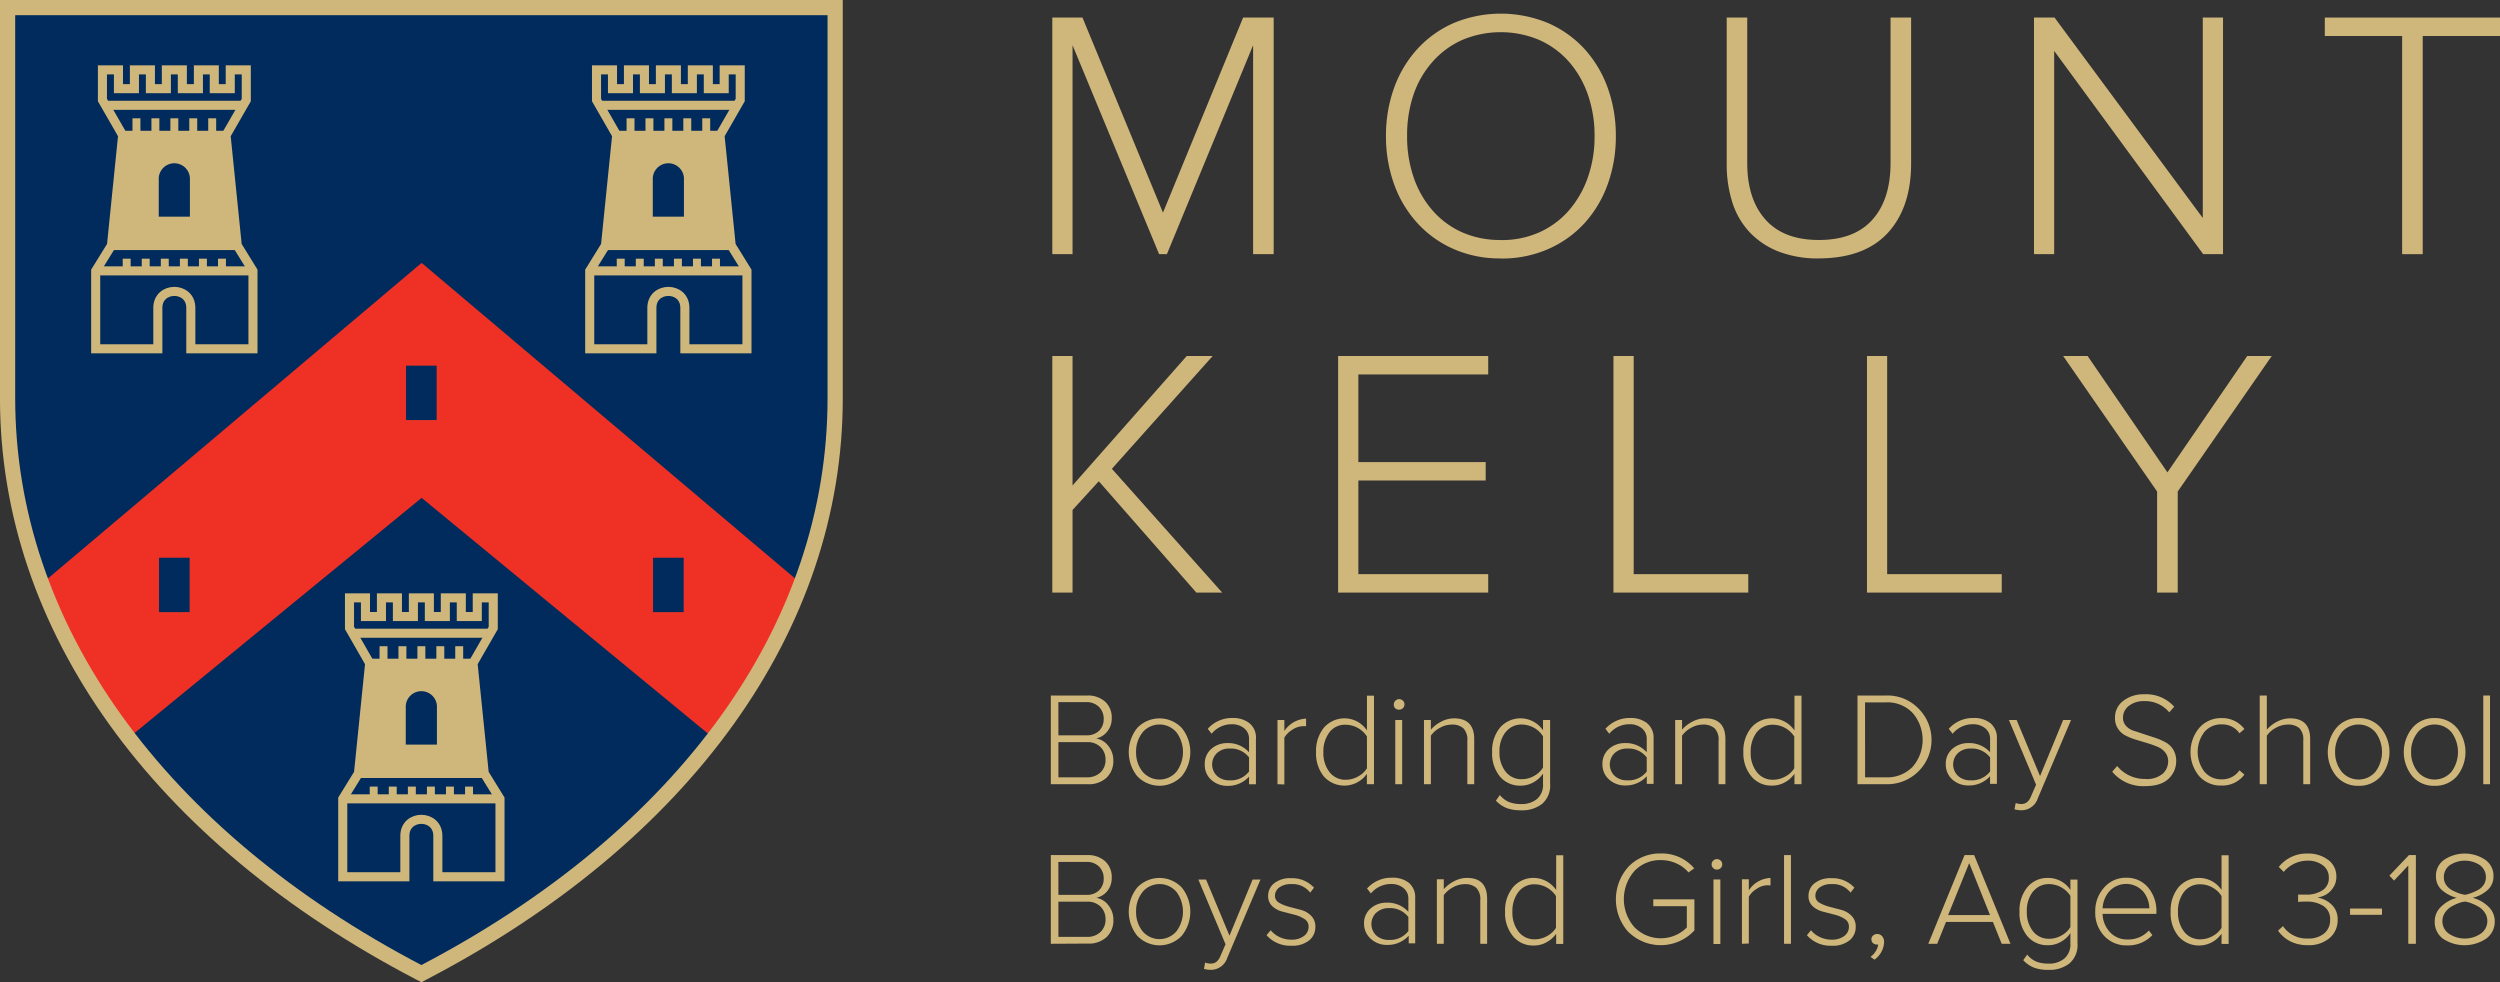 <svg xmlns="http://www.w3.org/2000/svg" viewBox="0 0 504.01 198.03"><rect x="0" y="0" width="504.01" height="198.03" fill="#333333" stroke="none"/><defs><style>.cls-1{fill:#cfb67b;}.cls-2{fill:#fff;}.cls-10,.cls-11,.cls-3,.cls-4,.cls-5,.cls-9{fill:none;}.cls-3,.cls-4,.cls-5{stroke:#fff;}.cls-10,.cls-11,.cls-12,.cls-3,.cls-4,.cls-5,.cls-9{stroke-miterlimit:10;}.cls-10,.cls-12,.cls-3{stroke-width:1.83px;}.cls-11,.cls-4{stroke-width:1.6px;}.cls-5{stroke-width:1.77px;}.cls-12,.cls-6{fill:#002b5c;}.cls-7{fill:#ee3124;}.cls-8{fill:#ee3526;}.cls-10,.cls-11,.cls-9{stroke:#cfb67b;}.cls-9{stroke-width:3.07px;}.cls-12{stroke:#002b5c;}</style></defs><title>Asset 1</title><g id="Layer_2" data-name="Layer 2"><g id="Layer_1-2" data-name="Layer 1"><polygon class="cls-1" points="252.63 51.24 252.63 9.12 235.25 51.24 233.68 51.24 216.23 9.12 216.23 51.24 212.15 51.24 212.15 3.54 218.23 3.54 234.46 42.87 250.62 3.54 256.78 3.54 256.78 51.24 252.63 51.24"/><path class="cls-1" d="M302.59,52.1a23.05,23.05,0,0,1-9.54-1.9,21.68,21.68,0,0,1-7.3-5.22,23.29,23.29,0,0,1-4.69-7.83,28.25,28.25,0,0,1-1.64-9.72,28.31,28.31,0,0,1,1.64-9.73,23.39,23.39,0,0,1,4.69-7.83,21.81,21.81,0,0,1,7.3-5.22,24.83,24.83,0,0,1,19.05,0,21.78,21.78,0,0,1,7.34,5.22,23.53,23.53,0,0,1,4.68,7.83,28.31,28.31,0,0,1,1.64,9.73,28.25,28.25,0,0,1-1.64,9.72A23.43,23.43,0,0,1,319.44,45a21.64,21.64,0,0,1-7.34,5.22,23.17,23.17,0,0,1-9.51,1.9m0-3.72a18.55,18.55,0,0,0,7.76-1.57,17.29,17.29,0,0,0,5.94-4.4,20.38,20.38,0,0,0,3.82-6.65,24.63,24.63,0,0,0,1.36-8.33,24.83,24.83,0,0,0-1.36-8.4,19.93,19.93,0,0,0-3.82-6.62,17.44,17.44,0,0,0-5.94-4.36,20,20,0,0,0-15.59,0,17.4,17.4,0,0,0-5.93,4.36A19.37,19.37,0,0,0,285,19a25.34,25.34,0,0,0-1.32,8.4A25.13,25.13,0,0,0,285,35.76a19.79,19.79,0,0,0,3.79,6.65,17.25,17.25,0,0,0,5.93,4.4,18.72,18.72,0,0,0,7.83,1.57"/><path class="cls-1" d="M366.7,52.1a21.9,21.9,0,0,1-8.05-1.36,16.1,16.1,0,0,1-5.83-3.83,15.78,15.78,0,0,1-3.54-6,25.4,25.4,0,0,1-1.17-8V3.54h4.14V32.86q0,7.29,3.68,11.41t10.77,4.11c4.77,0,8.36-1.37,10.8-4.11s3.64-6.55,3.64-11.41V3.54h4.15V32.93q0,8.88-4.68,14T366.7,52.1"/><polygon class="cls-1" points="444.17 51.24 414.13 10.26 414.13 51.24 410.06 51.24 410.06 3.54 414.2 3.54 444.09 43.95 444.09 3.54 448.17 3.54 448.17 51.24 444.17 51.24"/><polygon class="cls-1" points="484.28 51.24 484.28 7.26 468.69 7.26 468.69 3.54 504.01 3.54 504.01 7.26 488.43 7.26 488.43 51.24 484.28 51.24"/><polygon class="cls-1" points="241.19 119.47 221.52 97.02 216.23 102.81 216.23 119.47 212.15 119.47 212.15 71.77 216.23 71.77 216.23 97.87 239.25 71.77 244.48 71.77 224.16 94.51 246.4 119.47 241.19 119.47"/><polygon class="cls-1" points="269.77 119.47 269.77 71.77 300.03 71.77 300.03 75.49 273.85 75.49 273.85 93.16 299.52 93.16 299.52 96.87 273.85 96.87 273.85 115.75 300.03 115.75 300.03 119.47 269.77 119.47"/><polygon class="cls-1" points="325.28 119.47 325.28 71.77 329.36 71.77 329.36 115.75 352.46 115.75 352.46 119.47 325.28 119.47"/><polygon class="cls-1" points="376.39 119.47 376.39 71.77 380.46 71.77 380.46 115.75 403.56 115.75 403.56 119.47 376.39 119.47"/><polygon class="cls-1" points="434.88 119.47 434.88 99.09 415.94 71.77 420.87 71.77 436.96 95.23 453.05 71.77 457.99 71.77 439.04 99.09 439.04 119.47 434.88 119.47"/><path class="cls-2" d="M85.42,52.68,8.11,118v0c.51,1.35,1.05,2.71,1.61,4.06v0a118.36,118.36,0,0,0,5.9,12h0q1.11,2,2.29,3.9v0a128.48,128.48,0,0,0,7.87,11.43l59.61-49,59.62,49c.43-.55.83-1.1,1.24-1.65s1-1.33,1.47-2c.38-.52.73-1.06,1.1-1.59.52-.73,1-1.47,1.53-2.21.31-.47.6-.94.9-1.41.52-.82,1.05-1.63,1.56-2.46.25-.4.48-.82.73-1.23.53-.89,1.07-1.79,1.57-2.69.21-.36.4-.72.59-1.09.53-.95,1.05-1.91,1.55-2.87.18-.34.34-.68.51-1,.5-1,1-2,1.46-3l.45-1c.46-1,.92-2,1.35-3,.15-.35.28-.71.43-1.06.4-1,.81-2,1.19-3l.07-.17Zm-47.15,71H32V112.64h6.23ZM88.52,84.63H82.29V73.57h6.23Zm50.27,39.08h-6.23V112.64h6.23Z"/><path class="cls-1" d="M211.85,158.1V140.22h7.34a5.14,5.14,0,0,1,3.6,1.23,4.31,4.31,0,0,1,1.34,3.33,4.15,4.15,0,0,1-.92,2.72,3.89,3.89,0,0,1-2.22,1.38,3.8,3.8,0,0,1,2.46,1.51,4.52,4.52,0,0,1,1,2.88,4.59,4.59,0,0,1-1.37,3.52,5.21,5.21,0,0,1-3.76,1.31Zm1.53-9.86H219a3.53,3.53,0,0,0,2.59-.92,3.25,3.25,0,0,0,.92-2.38,3.32,3.32,0,0,0-.92-2.39,3.47,3.47,0,0,0-2.59-1h-5.63Zm0,8.47h5.74a3.83,3.83,0,0,0,2.76-1,3.42,3.42,0,0,0,1-2.59,3.46,3.46,0,0,0-1-2.5,3.67,3.67,0,0,0-2.76-1h-5.74Z"/><path class="cls-1" d="M229.26,156.47a7.77,7.77,0,0,1,0-9.7,6.19,6.19,0,0,1,9,0,7.73,7.73,0,0,1,0,9.7,6.19,6.19,0,0,1-9,0Zm1.05-8.76a6.11,6.11,0,0,0-1.27,3.9,6.19,6.19,0,0,0,1.27,3.92,4.48,4.48,0,0,0,6.91,0,6.68,6.68,0,0,0,0-7.84,4.48,4.48,0,0,0-6.91,0Z"/><path class="cls-1" d="M242.89,154.1a3.9,3.9,0,0,1,1.35-3.15,4.77,4.77,0,0,1,3.18-1.14,5.61,5.61,0,0,1,4.39,1.85V149a2.66,2.66,0,0,0-1-2.19,3.81,3.81,0,0,0-2.48-.8,5.16,5.16,0,0,0-4.06,1.92l-.78-1a6.51,6.51,0,0,1,5-2.18,5.25,5.25,0,0,1,3.4,1.05A3.74,3.74,0,0,1,253.2,149v9.11h-1.39v-1.54a5.65,5.65,0,0,1-4.39,1.86,4.74,4.74,0,0,1-3.17-1.16A3.94,3.94,0,0,1,242.89,154.1Zm2.46-2.28a3.19,3.19,0,0,0,0,4.6,3.62,3.62,0,0,0,2.56.9,4.59,4.59,0,0,0,3.9-1.78V152.7a4.6,4.6,0,0,0-3.9-1.79A3.58,3.58,0,0,0,245.35,151.82Z"/><path class="cls-1" d="M257.55,158.1V145.15h1.38v2.23a5.51,5.51,0,0,1,4.38-2.5v1.53a3.18,3.18,0,0,0-.7,0,4,4,0,0,0-2.09.72,4.6,4.6,0,0,0-1.59,1.58v9.44Z"/><path class="cls-1" d="M265.32,151.64a7.4,7.4,0,0,1,1.59-4.94,5.48,5.48,0,0,1,6.72-1.23,5.55,5.55,0,0,1,1.95,1.78v-7H277V158.1h-1.43V156a5.46,5.46,0,0,1-1.91,1.71,5.53,5.53,0,0,1-6.77-1.18A7.35,7.35,0,0,1,265.32,151.64Zm2.7-4a6.34,6.34,0,0,0-1.22,4,6.23,6.23,0,0,0,1.22,4,4,4,0,0,0,3.3,1.56,5,5,0,0,0,2.49-.67,4.7,4.7,0,0,0,1.77-1.64v-6.41a5.15,5.15,0,0,0-4.26-2.37A3.94,3.94,0,0,0,268,147.65Z"/><path class="cls-1" d="M281.29,142.79A1,1,0,0,1,281,142a1,1,0,0,1,.33-.74,1.07,1.07,0,0,1,1.51,0,1,1,0,0,1,.31.74,1.06,1.06,0,0,1-1.07,1.07A1,1,0,0,1,281.29,142.79Zm0,15.31V145.15h1.39V158.1Z"/><path class="cls-1" d="M287.08,158.1V145.15h1.39v1.95a6.85,6.85,0,0,1,2.06-1.6,5.58,5.58,0,0,1,2.61-.68q4.07,0,4.07,4.22v9.06h-1.39v-8.77a3.31,3.31,0,0,0-.8-2.51,3.37,3.37,0,0,0-2.34-.74,4.9,4.9,0,0,0-2.38.65,5.2,5.2,0,0,0-1.83,1.58v9.79Z"/><path class="cls-1" d="M300.82,151.6a7.3,7.3,0,0,1,1.59-4.91,5.48,5.48,0,0,1,8.67.55v-2.09h1.43V158a4.87,4.87,0,0,1-1.62,4.07,6.54,6.54,0,0,1-4.2,1.29,8.38,8.38,0,0,1-2.86-.42,5.94,5.94,0,0,1-2.25-1.53l.8-1.13a4.81,4.81,0,0,0,1.83,1.41,6.66,6.66,0,0,0,2.48.41,4.83,4.83,0,0,0,3.15-1,3.72,3.72,0,0,0,1.24-3.08v-2.07a5.5,5.5,0,0,1-1.91,1.76,5.18,5.18,0,0,1-2.58.68,5.26,5.26,0,0,1-4.19-1.83A7.33,7.33,0,0,1,300.82,151.6Zm2.7-4a6.26,6.26,0,0,0-1.22,4,6.17,6.17,0,0,0,1.22,3.95,4,4,0,0,0,3.3,1.54,4.86,4.86,0,0,0,2.49-.68,4.69,4.69,0,0,0,1.77-1.67v-6.3a5.15,5.15,0,0,0-4.26-2.37A4,4,0,0,0,303.52,147.64Z"/><path class="cls-1" d="M323.06,154.1a3.9,3.9,0,0,1,1.35-3.15,4.78,4.78,0,0,1,3.19-1.14,5.63,5.63,0,0,1,4.39,1.85V149a2.69,2.69,0,0,0-1-2.19,3.82,3.82,0,0,0-2.48-.8,5.18,5.18,0,0,0-4.07,1.92l-.78-1a6.55,6.55,0,0,1,5-2.18,5.27,5.27,0,0,1,3.4,1.05,3.77,3.77,0,0,1,1.31,3.12v9.11H332v-1.54a5.67,5.67,0,0,1-4.4,1.86,4.69,4.69,0,0,1-3.16-1.16A4,4,0,0,1,323.06,154.1Zm2.46-2.28a3.19,3.19,0,0,0,0,4.6,3.64,3.64,0,0,0,2.56.9,4.62,4.62,0,0,0,3.91-1.78V152.7a4.63,4.63,0,0,0-3.91-1.79A3.6,3.6,0,0,0,325.52,151.82Z"/><path class="cls-1" d="M337.72,158.1V145.15h1.39v1.95a6.85,6.85,0,0,1,2.06-1.6,5.58,5.58,0,0,1,2.61-.68c2.72,0,4.07,1.41,4.07,4.22v9.06h-1.38v-8.77a3.27,3.27,0,0,0-.81-2.51,3.37,3.37,0,0,0-2.34-.74,4.93,4.93,0,0,0-2.38.65,5.38,5.38,0,0,0-1.83,1.58v9.79Z"/><path class="cls-1" d="M351.47,151.64a7.4,7.4,0,0,1,1.59-4.94,5.46,5.46,0,0,1,6.71-1.23,5.66,5.66,0,0,1,2,1.78v-7h1.42V158.1h-1.42V156a5.59,5.59,0,0,1-1.92,1.71,5.12,5.12,0,0,1-2.58.67,5.19,5.19,0,0,1-4.18-1.85A7.3,7.3,0,0,1,351.47,151.64Zm2.69-4a6.34,6.34,0,0,0-1.21,4,6.17,6.17,0,0,0,1.22,4,4,4,0,0,0,3.3,1.56,5.06,5.06,0,0,0,2.49-.67,4.7,4.7,0,0,0,1.77-1.64v-6.41a5.19,5.19,0,0,0-4.26-2.37A4,4,0,0,0,354.16,147.65Z"/><path class="cls-1" d="M374.48,158.1V140.22h5.71a8.68,8.68,0,0,1,6.54,2.58,8.93,8.93,0,0,1-6.54,15.3Zm1.53-1.39h4.17a7.09,7.09,0,0,0,5.44-2.15,8.31,8.31,0,0,0,0-10.8,7,7,0,0,0-5.45-2.16H376Z"/><path class="cls-1" d="M392.28,154.1a3.9,3.9,0,0,1,1.35-3.15,4.78,4.78,0,0,1,3.19-1.14,5.63,5.63,0,0,1,4.39,1.85V149a2.69,2.69,0,0,0-1-2.19,3.83,3.83,0,0,0-2.49-.8,5.17,5.17,0,0,0-4.06,1.92l-.78-1a6.53,6.53,0,0,1,5-2.18,5.27,5.27,0,0,1,3.4,1.05,3.76,3.76,0,0,1,1.3,3.12v9.11h-1.38v-1.54a5.67,5.67,0,0,1-4.4,1.86,4.69,4.69,0,0,1-3.16-1.16A4,4,0,0,1,392.28,154.1Zm2.46-2.28a3.19,3.19,0,0,0,0,4.6,3.64,3.64,0,0,0,2.56.9,4.62,4.62,0,0,0,3.91-1.78V152.7a4.63,4.63,0,0,0-3.91-1.79A3.6,3.6,0,0,0,394.74,151.82Z"/><path class="cls-1" d="M405,145.15h1.56l4.72,11.31,4.66-11.31h1.59l-6.7,15.79a3.45,3.45,0,0,1-3.3,2.41,5,5,0,0,1-1.4-.19l.24-1.28a2.85,2.85,0,0,0,1.13.21,1.86,1.86,0,0,0,1.14-.35,2.9,2.9,0,0,0,.84-1.24l1-2.3Z"/><path class="cls-1" d="M425.83,155.58l1-1.15a7.16,7.16,0,0,0,5.61,2.61A5,5,0,0,0,436,156a3.39,3.39,0,0,0,1.11-2.48,2.86,2.86,0,0,0-.59-1.82,3.82,3.82,0,0,0-1.54-1.14,20.63,20.63,0,0,0-2.07-.74l-2.28-.69a12.21,12.21,0,0,1-2.11-.84,4.06,4.06,0,0,1-1.54-1.4,3.84,3.84,0,0,1-.59-2.15,4.16,4.16,0,0,1,1.69-3.46,6.59,6.59,0,0,1,4.19-1.31,7.57,7.57,0,0,1,6.06,2.51l-1,1.13a6.29,6.29,0,0,0-5.12-2.26,4.73,4.73,0,0,0-3,.94,2.94,2.94,0,0,0-1.2,2.42,2.34,2.34,0,0,0,.58,1.6,3.39,3.39,0,0,0,1.54,1l2.09.69,2.26.74a12.64,12.64,0,0,1,2.1.91,4.17,4.17,0,0,1,1.56,1.48,4.35,4.35,0,0,1,.59,2.3,4.83,4.83,0,0,1-1.52,3.55q-1.53,1.51-4.83,1.51A8.09,8.09,0,0,1,425.83,155.58Z"/><path class="cls-1" d="M443.36,156.47a7.6,7.6,0,0,1,0-9.7,5.82,5.82,0,0,1,4.54-2,5.58,5.58,0,0,1,4.58,2.2l-1,.87a4.14,4.14,0,0,0-3.53-1.8,4.38,4.38,0,0,0-3.56,1.56,6.59,6.59,0,0,0,0,7.94,4.43,4.43,0,0,0,3.56,1.58,4.18,4.18,0,0,0,3.53-1.82l1,.86a5.53,5.53,0,0,1-4.58,2.21A5.82,5.82,0,0,1,443.36,156.47Z"/><path class="cls-1" d="M455.57,158.1V140.22H457v6.88a6.85,6.85,0,0,1,2.06-1.6,5.58,5.58,0,0,1,2.61-.68q4.06,0,4.07,4.17v9.11h-1.39v-8.83a3.24,3.24,0,0,0-.8-2.48,3.46,3.46,0,0,0-2.34-.71,4.9,4.9,0,0,0-2.38.65,5.2,5.2,0,0,0-1.83,1.58v9.79Z"/><path class="cls-1" d="M471,156.47a7.73,7.73,0,0,1,0-9.7,5.66,5.66,0,0,1,4.49-2,5.72,5.72,0,0,1,4.52,2,7.7,7.7,0,0,1,0,9.7,5.72,5.72,0,0,1-4.52,1.95A5.66,5.66,0,0,1,471,156.47Zm1.05-8.76a6.12,6.12,0,0,0-1.28,3.9,6.19,6.19,0,0,0,1.28,3.92,4.47,4.47,0,0,0,6.9,0,6.68,6.68,0,0,0,0-7.84,4.47,4.47,0,0,0-6.9,0Z"/><path class="cls-1" d="M486.32,156.47a7.73,7.73,0,0,1,0-9.7,5.66,5.66,0,0,1,4.49-2,5.74,5.74,0,0,1,4.53,2,7.73,7.73,0,0,1,0,9.7,5.74,5.74,0,0,1-4.53,1.95A5.66,5.66,0,0,1,486.32,156.47Zm1.05-8.76a6.12,6.12,0,0,0-1.28,3.9,6.19,6.19,0,0,0,1.28,3.92,4.48,4.48,0,0,0,6.91,0,6.73,6.73,0,0,0,0-7.84,4.48,4.48,0,0,0-6.91,0Z"/><path class="cls-1" d="M500.64,158.1V140.22H502V158.1Z"/><path class="cls-1" d="M211.85,190.27V172.39h7.34a5.14,5.14,0,0,1,3.6,1.23,4.31,4.31,0,0,1,1.34,3.33,4.15,4.15,0,0,1-.92,2.72A3.82,3.82,0,0,1,221,181a3.81,3.81,0,0,1,2.46,1.52,4.52,4.52,0,0,1,1,2.88,4.59,4.59,0,0,1-1.37,3.52,5.21,5.21,0,0,1-3.76,1.31Zm1.53-9.86H219a3.5,3.5,0,0,0,2.59-.93,3.23,3.23,0,0,0,.92-2.38,3.31,3.31,0,0,0-.92-2.38,3.47,3.47,0,0,0-2.59-.95h-5.63Zm0,8.47h5.74a3.83,3.83,0,0,0,2.76-1,3.42,3.42,0,0,0,1-2.59,3.49,3.49,0,0,0-1-2.51,3.7,3.7,0,0,0-2.76-1h-5.74Z"/><path class="cls-1" d="M229.26,188.64a7.77,7.77,0,0,1,0-9.7,6.19,6.19,0,0,1,9,0,7.73,7.73,0,0,1,0,9.7,6.19,6.19,0,0,1-9,0Zm1.05-8.76a6.11,6.11,0,0,0-1.27,3.9,6.19,6.19,0,0,0,1.27,3.92,4.48,4.48,0,0,0,6.91,0,6.68,6.68,0,0,0,0-7.84,4.48,4.48,0,0,0-6.91,0Z"/><path class="cls-1" d="M241.59,177.32h1.56l4.72,11.31,4.66-11.31h1.59l-6.7,15.79a3.45,3.45,0,0,1-3.3,2.41,5,5,0,0,1-1.4-.19l.24-1.28a2.85,2.85,0,0,0,1.13.21,1.86,1.86,0,0,0,1.14-.35,2.9,2.9,0,0,0,.84-1.24l1-2.3Z"/><path class="cls-1" d="M255.34,188.54l.83-1a5.09,5.09,0,0,0,1.76,1.36,5.44,5.44,0,0,0,2.42.54,4,4,0,0,0,2.53-.74,2.31,2.31,0,0,0,.94-1.89,1.76,1.76,0,0,0-.85-1.54,6.55,6.55,0,0,0-2-.86l-2.41-.62a4.62,4.62,0,0,1-2.06-1.1,2.72,2.72,0,0,1-.84-2.07,3.2,3.2,0,0,1,1.24-2.57,5.14,5.14,0,0,1,3.37-1,5.93,5.93,0,0,1,4.64,1.91l-.77,1a4.47,4.47,0,0,0-3.87-1.72,3.79,3.79,0,0,0-2.35.67,2.06,2.06,0,0,0-.88,1.7,1.56,1.56,0,0,0,.84,1.39,7.87,7.87,0,0,0,2,.81l2.4.63a4.54,4.54,0,0,1,2.05,1.18,3,3,0,0,1,.85,2.24,3.41,3.41,0,0,1-1.26,2.73,5.36,5.36,0,0,1-3.59,1.07A6.33,6.33,0,0,1,255.34,188.54Z"/><path class="cls-1" d="M275,186.27a3.9,3.9,0,0,1,1.35-3.15,4.78,4.78,0,0,1,3.19-1.14,5.63,5.63,0,0,1,4.39,1.85v-2.62a2.68,2.68,0,0,0-1-2.19,3.81,3.81,0,0,0-2.48-.8,5.2,5.2,0,0,0-4.07,1.91l-.78-1a6.55,6.55,0,0,1,5-2.18,5.25,5.25,0,0,1,3.4,1,3.77,3.77,0,0,1,1.31,3.12v9.11H284v-1.54a5.74,5.74,0,0,1-4.4,1.86,4.71,4.71,0,0,1-3.16-1.16A4,4,0,0,1,275,186.27Zm2.46-2.28a3.19,3.19,0,0,0,0,4.6,3.64,3.64,0,0,0,2.56.9,4.62,4.62,0,0,0,3.91-1.78v-2.84a4.63,4.63,0,0,0-3.91-1.79A3.6,3.6,0,0,0,277.48,184Z"/><path class="cls-1" d="M289.68,190.27v-13h1.39v2a6.85,6.85,0,0,1,2.06-1.6,5.58,5.58,0,0,1,2.61-.68c2.72,0,4.07,1.41,4.07,4.22v9.06h-1.38V181.5a3.27,3.27,0,0,0-.81-2.51,3.35,3.35,0,0,0-2.34-.74,4.93,4.93,0,0,0-2.38.65,5.47,5.47,0,0,0-1.83,1.57v9.8Z"/><path class="cls-1" d="M303.43,183.81a7.4,7.4,0,0,1,1.59-4.94,5.46,5.46,0,0,1,6.71-1.23,5.66,5.66,0,0,1,2,1.78v-7h1.43v17.88h-1.43v-2.06a5.59,5.59,0,0,1-1.92,1.71,5.12,5.12,0,0,1-2.58.67,5.19,5.19,0,0,1-4.18-1.85A7.3,7.3,0,0,1,303.43,183.81Zm2.69-4a6.34,6.34,0,0,0-1.21,4,6.19,6.19,0,0,0,1.22,4,4,4,0,0,0,3.3,1.56,5.06,5.06,0,0,0,2.49-.67,4.7,4.7,0,0,0,1.77-1.64v-6.41a5.19,5.19,0,0,0-4.26-2.37A4,4,0,0,0,306.12,179.82Z"/><path class="cls-1" d="M328.38,188a9.84,9.84,0,0,1,0-13.35,8.82,8.82,0,0,1,6.45-2.59,8.55,8.55,0,0,1,6.73,3l-1.15.83a6.82,6.82,0,0,0-2.43-1.82,7.45,7.45,0,0,0-3.15-.67,7.12,7.12,0,0,0-5.32,2.2,8.58,8.58,0,0,0,0,11.33,7.44,7.44,0,0,0,8.33,1.59,7.27,7.27,0,0,0,2.23-1.54v-4.28h-6.76v-1.39h8.29v6.27a9.26,9.26,0,0,1-13.23.37Z"/><path class="cls-1" d="M345.39,175a1,1,0,0,1-.32-.75,1,1,0,0,1,.32-.74,1.07,1.07,0,0,1,1.51,0,1,1,0,0,1,.31.74,1.06,1.06,0,0,1-1.07,1.07A1,1,0,0,1,345.39,175Zm.05,15.31v-13h1.39v13Z"/><path class="cls-1" d="M351.18,190.27v-13h1.39v2.23a5.45,5.45,0,0,1,4.37-2.5v1.53a3.06,3.06,0,0,0-.7-.06,4,4,0,0,0-2.09.73,4.48,4.48,0,0,0-1.58,1.58v9.44Z"/><path class="cls-1" d="M359.67,190.27V172.39h1.39v17.88Z"/><path class="cls-1" d="M364.28,188.54l.82-1a5,5,0,0,0,1.77,1.36,5.41,5.41,0,0,0,2.42.54,4,4,0,0,0,2.52-.74,2.29,2.29,0,0,0,.94-1.89,1.77,1.77,0,0,0-.84-1.54,6.61,6.61,0,0,0-2-.86l-2.41-.62a4.67,4.67,0,0,1-2.06-1.1,2.72,2.72,0,0,1-.84-2.07,3.18,3.18,0,0,1,1.25-2.57,5.09,5.09,0,0,1,3.36-1,5.93,5.93,0,0,1,4.64,1.91l-.77,1a4.47,4.47,0,0,0-3.87-1.72,3.79,3.79,0,0,0-2.35.67,2.07,2.07,0,0,0-.87,1.7,1.55,1.55,0,0,0,.83,1.39,8,8,0,0,0,2,.81l2.4.63a4.49,4.49,0,0,1,2.05,1.18,3,3,0,0,1,.85,2.24,3.41,3.41,0,0,1-1.26,2.73,5.34,5.34,0,0,1-3.59,1.07A6.3,6.3,0,0,1,364.28,188.54Z"/><path class="cls-1" d="M377.1,192.9a3.56,3.56,0,0,0,1.06-1.15,3.15,3.15,0,0,0,.49-1.33l-.27,0a1.08,1.08,0,0,1-.79-.3,1,1,0,0,1-.31-.75,1,1,0,0,1,.33-.75,1.17,1.17,0,0,1,.82-.32,1.27,1.27,0,0,1,1,.43,1.62,1.62,0,0,1,.41,1.17,4.28,4.28,0,0,1-.55,2,4.44,4.44,0,0,1-1.39,1.57Z"/><path class="cls-1" d="M388.75,190.27l7.31-17.88H398l7.32,17.88h-1.77l-1.77-4.4h-9.46l-1.77,4.4Zm4-5.79h8.44L397,174Z"/><path class="cls-1" d="M407.14,183.77a7.3,7.3,0,0,1,1.59-4.91A5.2,5.2,0,0,1,412.9,177a5.28,5.28,0,0,1,4.5,2.42v-2.09h1.43v12.84a4.87,4.87,0,0,1-1.63,4.07,6.53,6.53,0,0,1-4.19,1.29,8.44,8.44,0,0,1-2.87-.42,5.86,5.86,0,0,1-2.25-1.54l.8-1.12a4.81,4.81,0,0,0,1.83,1.41,6.68,6.68,0,0,0,2.49.41,4.8,4.8,0,0,0,3.14-1,3.73,3.73,0,0,0,1.25-3.08v-2.07a5.62,5.62,0,0,1-1.92,1.76,5.13,5.13,0,0,1-2.58.68,5.24,5.24,0,0,1-4.18-1.83A7.28,7.28,0,0,1,407.14,183.77Zm2.69-4a6.26,6.26,0,0,0-1.21,4,6.11,6.11,0,0,0,1.22,3.95,4,4,0,0,0,3.3,1.54,5,5,0,0,0,2.49-.68,4.64,4.64,0,0,0,1.77-1.68v-6.29a5.19,5.19,0,0,0-4.26-2.37A4,4,0,0,0,409.83,179.81Z"/><path class="cls-1" d="M422.41,183.77a7,7,0,0,1,1.77-4.81,5.71,5.71,0,0,1,4.44-2,5.54,5.54,0,0,1,4.48,2,7.35,7.35,0,0,1,1.64,4.92v.36H423.89a5.58,5.58,0,0,0,1.48,3.68,4.65,4.65,0,0,0,3.59,1.48,5.52,5.52,0,0,0,4.25-1.8l.72.92a6.74,6.74,0,0,1-5.07,2.08,6.07,6.07,0,0,1-4.64-1.91A6.83,6.83,0,0,1,422.41,183.77Zm1.48-.64h9.43a5.48,5.48,0,0,0-1.25-3.4,4.61,4.61,0,0,0-6.85,0A5.62,5.62,0,0,0,423.89,183.13Z"/><path class="cls-1" d="M437.61,183.81a7.4,7.4,0,0,1,1.59-4.94,5.48,5.48,0,0,1,6.72-1.23,5.55,5.55,0,0,1,1.95,1.78v-7h1.43v17.88h-1.43v-2.06a5.65,5.65,0,0,1-1.91,1.71,5.53,5.53,0,0,1-6.77-1.18A7.35,7.35,0,0,1,437.61,183.81Zm2.69-4a6.34,6.34,0,0,0-1.21,4,6.25,6.25,0,0,0,1.22,4,4,4,0,0,0,3.3,1.56,5.06,5.06,0,0,0,2.49-.67,4.7,4.7,0,0,0,1.77-1.64v-6.41a4.84,4.84,0,0,0-1.76-1.68,4.88,4.88,0,0,0-2.5-.69A4,4,0,0,0,440.3,179.82Z"/><path class="cls-1" d="M459.26,187.62l1-.91a5.74,5.74,0,0,0,5,2.5,4.94,4.94,0,0,0,3.28-1,3.45,3.45,0,0,0,1.22-2.79,3.1,3.1,0,0,0-1.32-2.75,6.06,6.06,0,0,0-3.47-.9,16.36,16.36,0,0,0-1.66.06v-1.47c.17,0,.73,0,1.66,0a5.78,5.78,0,0,0,3.23-.86,2.86,2.86,0,0,0,1.3-2.54,3,3,0,0,0-1.23-2.53,5,5,0,0,0-3.06-.92,6.26,6.26,0,0,0-4.8,2.27l-1-1a7.12,7.12,0,0,1,5.83-2.7,6.63,6.63,0,0,1,4.11,1.26,4.1,4.1,0,0,1,1.67,3.45,3.77,3.77,0,0,1-.68,2.22,4.19,4.19,0,0,1-1.48,1.39,5.83,5.83,0,0,1-1.68.56,5.11,5.11,0,0,1,2.78,1.32,4,4,0,0,1,1.32,3.15,4.69,4.69,0,0,1-1.63,3.69,6.44,6.44,0,0,1-4.41,1.43,7.61,7.61,0,0,1-3.64-.84A6.86,6.86,0,0,1,459.26,187.62Z"/><path class="cls-1" d="M473.78,184.43v-1.26h6.44v1.26Z"/><path class="cls-1" d="M481.71,176.53l3.94-4.14h1.4v17.88h-1.53V174.48l-2.87,3.05Z"/><path class="cls-1" d="M490.85,185.8a4,4,0,0,1,1.28-3A7,7,0,0,1,495.3,181a7.16,7.16,0,0,1-3-1.56,3.54,3.54,0,0,1-1.2-2.75,3.88,3.88,0,0,1,1.74-3.41,7.45,7.45,0,0,1,8.11,0,3.88,3.88,0,0,1,1.74,3.41,3.57,3.57,0,0,1-1.19,2.75,6.9,6.9,0,0,1-3,1.56,7.09,7.09,0,0,1,3.16,1.77,4,4,0,0,1,1.29,3,4.17,4.17,0,0,1-1.74,3.47,7.84,7.84,0,0,1-8.71,0A4.17,4.17,0,0,1,490.85,185.8Zm1.55-.1a3,3,0,0,0,1.32,2.54,5.72,5.72,0,0,0,6.39,0,3.07,3.07,0,0,0,.81-4.28,3.73,3.73,0,0,0-1.34-1.22,10.34,10.34,0,0,0-1.47-.68,5,5,0,0,0-1.18-.3,5.23,5.23,0,0,0-1.2.3,10.34,10.34,0,0,0-1.47.68,3.93,3.93,0,0,0-1.32,1.22A3,3,0,0,0,492.4,185.7Zm.29-8.81a2.58,2.58,0,0,0,.49,1.55,3.49,3.49,0,0,0,1.26,1.08,12.1,12.1,0,0,0,1.34.59,9.22,9.22,0,0,0,1.15.29,6.51,6.51,0,0,0,1.15-.31,11.39,11.39,0,0,0,1.35-.59,3.23,3.23,0,0,0,1.25-1.06,2.64,2.64,0,0,0,.48-1.55,2.94,2.94,0,0,0-1.2-2.47,5.5,5.5,0,0,0-6.06,0A2.92,2.92,0,0,0,492.69,176.89Z"/><path class="cls-3" d="M47.51,49.2,45.2,26.55l4.16-7.23v-6.2H46.07V17H42.79V13.12H39.5V17H36.22V13.12H32.93V17H29.65V13.12H26.37V17H23.08V13.12H19.8v6.2L24,26.55,21.65,49.2l-3.24,5.24v16H31.18V62c0-4.52,6.78-4.52,6.78,0v8.41H50.74v-16Z"/><line class="cls-4" x1="26.79" y1="23.07" x2="26.79" y2="26.56"/><line class="cls-4" x1="30.68" y1="23.07" x2="30.68" y2="26.56"/><line class="cls-4" x1="34.57" y1="23.07" x2="34.57" y2="26.56"/><line class="cls-4" x1="38.46" y1="23.07" x2="38.46" y2="26.56"/><line class="cls-4" x1="42.35" y1="23.07" x2="42.35" y2="26.56"/><line class="cls-4" x1="24.78" y1="51.92" x2="24.78" y2="54.41"/><line class="cls-4" x1="28.7" y1="51.92" x2="28.7" y2="54.41"/><line class="cls-4" x1="32.61" y1="51.92" x2="32.61" y2="54.41"/><line class="cls-4" x1="36.53" y1="51.92" x2="36.53" y2="54.41"/><line class="cls-4" x1="40.45" y1="51.92" x2="40.45" y2="54.41"/><line class="cls-4" x1="44.37" y1="51.92" x2="44.37" y2="54.41"/><line class="cls-3" x1="20.4" y1="20.39" x2="48.74" y2="20.39"/><line class="cls-3" x1="45.2" y1="26.56" x2="23.95" y2="26.56"/><line class="cls-3" x1="47.51" y1="49.22" x2="21.64" y2="49.22"/><line class="cls-3" x1="18.4" y1="54.43" x2="50.74" y2="54.43"/><path class="cls-5" d="M139.25,43.2H133V35.66a3,3,0,0,1,1-2.33,3.25,3.25,0,0,1,4.25,0,3,3,0,0,1,1,2.33Z"/><path class="cls-3" d="M149.06,49.2l-2.3-22.65,4.15-7.23v-6.2h-3.28V17h-3.29V13.12h-3.29V17h-3.28V13.12h-3.28V17H131.2V13.12h-3.28V17h-3.28V13.12h-3.29v6.2l4.16,7.23L123.2,49.2,120,54.44v16h12.78V62c0-4.52,6.77-4.52,6.77,0v8.41H152.3v-16Z"/><line class="cls-4" x1="128.35" y1="23.07" x2="128.35" y2="26.56"/><line class="cls-4" x1="132.24" y1="23.07" x2="132.24" y2="26.56"/><line class="cls-4" x1="136.13" y1="23.07" x2="136.13" y2="26.56"/><line class="cls-4" x1="140.02" y1="23.07" x2="140.02" y2="26.56"/><line class="cls-4" x1="143.91" y1="23.07" x2="143.91" y2="26.56"/><line class="cls-4" x1="126.33" y1="51.92" x2="126.33" y2="54.41"/><line class="cls-4" x1="130.25" y1="51.92" x2="130.25" y2="54.41"/><line class="cls-4" x1="134.17" y1="51.92" x2="134.17" y2="54.41"/><line class="cls-4" x1="138.09" y1="51.92" x2="138.09" y2="54.41"/><line class="cls-4" x1="142" y1="51.92" x2="142" y2="54.41"/><line class="cls-4" x1="145.92" y1="51.92" x2="145.92" y2="54.41"/><line class="cls-3" x1="121.95" y1="20.39" x2="150.3" y2="20.39"/><line class="cls-3" x1="146.76" y1="26.56" x2="125.5" y2="26.56"/><line class="cls-3" x1="149.06" y1="49.22" x2="123.19" y2="49.22"/><line class="cls-3" x1="119.96" y1="54.43" x2="152.3" y2="54.43"/><path class="cls-5" d="M88.48,151.72H82.24v-7.54a3.05,3.05,0,0,1,1-2.33,3.16,3.16,0,0,1,2.12-.79,3.2,3.2,0,0,1,2.13.79,3,3,0,0,1,1,2.33Z"/><path class="cls-3" d="M98.29,157.72,96,135.07l4.16-7.23v-6.2H96.85v3.85H93.57v-3.85H90.28v3.85H87v-3.85H83.71v3.85H80.43v-3.85H77.15v3.85H73.86v-3.85H70.58v6.2l4.15,7.23-2.3,22.65L69.19,163v16H82v-8.41c0-4.52,6.78-4.52,6.78,0V179h12.79V163Z"/><line class="cls-4" x1="77.57" y1="131.59" x2="77.57" y2="135.08"/><line class="cls-4" x1="81.46" y1="131.59" x2="81.46" y2="135.08"/><line class="cls-4" x1="85.36" y1="131.59" x2="85.36" y2="135.08"/><line class="cls-4" x1="89.24" y1="131.59" x2="89.24" y2="135.08"/><line class="cls-4" x1="93.13" y1="131.59" x2="93.13" y2="135.08"/><line class="cls-4" x1="75.56" y1="160.44" x2="75.56" y2="162.93"/><line class="cls-4" x1="79.48" y1="160.44" x2="79.48" y2="162.93"/><line class="cls-4" x1="83.39" y1="160.44" x2="83.39" y2="162.93"/><line class="cls-4" x1="87.31" y1="160.44" x2="87.31" y2="162.93"/><line class="cls-4" x1="91.23" y1="160.44" x2="91.23" y2="162.93"/><line class="cls-4" x1="95.15" y1="160.44" x2="95.15" y2="162.93"/><line class="cls-3" x1="71.18" y1="128.91" x2="99.52" y2="128.91"/><line class="cls-3" x1="95.99" y1="135.08" x2="74.73" y2="135.08"/><line class="cls-3" x1="98.29" y1="157.74" x2="72.42" y2="157.74"/><line class="cls-3" x1="69.18" y1="162.95" x2="101.53" y2="162.95"/><path class="cls-6" d="M1.53,1.53V80.31c0,46,30.26,88.23,83,115.76l.43.22.41-.22c52.74-27.53,83-69.72,83-115.76V1.53Z"/><path class="cls-7" d="M8.35,117.72a0,0,0,0,1,0,0c.51,1.35,1,2.68,1.6,4,0,0,0,0,0,0a117.17,117.17,0,0,0,5.84,11.92h0q1.09,1.94,2.26,3.86s0,0,0,0a131.94,131.94,0,0,0,7.79,11.33L85,100.37,144,148.94c.42-.55.81-1.09,1.22-1.64s1-1.32,1.47-2,.72-1,1.08-1.57c.51-.74,1-1.46,1.51-2.2.31-.46.6-.93.9-1.4.52-.81,1-1.61,1.55-2.43.24-.4.47-.82.72-1.22.52-.89,1-1.77,1.56-2.66.2-.36.39-.72.58-1.08.52-.95,1-1.89,1.54-2.85.17-.34.32-.68.49-1,.5-1,1-2,1.46-3,.15-.33.29-.67.44-1,.46-1,.91-2,1.34-3l.42-1.05c.41-1,.81-2,1.19-3l.06-.17L85,53Z"/><rect class="cls-8" x="32.08" y="112.73" width="6.17" height="10.97"/><rect class="cls-8" x="131.68" y="112.73" width="6.17" height="10.97"/><rect class="cls-8" x="81.88" y="74" width="6.17" height="10.97"/><path class="cls-9" d="M1.53,1.53V80.31c0,46,30.26,88.23,83,115.76l.43.22.41-.22c52.74-27.53,83-69.72,83-115.76V1.53Z"/><path class="cls-10" d="M38.47,70.32V62.07c0-4.43-6.65-4.43-6.65,0v8.25H19.29V54.62l3.18-5.14,2.26-22.22-4.08-7.09V14.09h3.23v3.78H27.1V14.09h3.22v3.78h3.22V14.09h3.22v3.78H40V14.09H43.2v3.78h3.22V14.09h3.23v6.08l-4.08,7.09,2.26,22.22L51,54.62v15.7Z"/><line class="cls-11" x1="27.51" y1="23.85" x2="27.51" y2="27.28"/><line class="cls-11" x1="31.33" y1="23.85" x2="31.33" y2="27.28"/><line class="cls-11" x1="35.15" y1="23.85" x2="35.15" y2="27.28"/><line class="cls-11" x1="38.96" y1="23.85" x2="38.96" y2="27.28"/><line class="cls-11" x1="42.78" y1="23.85" x2="42.78" y2="27.28"/><polygon class="cls-1" points="47.84 49.45 22.47 49.45 24.58 27.5 45.93 27.5 47.84 49.45"/><path class="cls-12" d="M32.92,36.21a2.23,2.23,0,1,1,4.45,0v6.56H32.92Z"/><line class="cls-11" x1="25.54" y1="52.15" x2="25.54" y2="54.59"/><line class="cls-11" x1="29.38" y1="52.15" x2="29.38" y2="54.59"/><line class="cls-11" x1="33.22" y1="52.15" x2="33.22" y2="54.59"/><line class="cls-11" x1="37.07" y1="52.15" x2="37.07" y2="54.59"/><line class="cls-11" x1="40.91" y1="52.15" x2="40.91" y2="54.59"/><line class="cls-11" x1="44.75" y1="52.15" x2="44.75" y2="54.59"/><line class="cls-10" x1="21.25" y1="21.23" x2="49.04" y2="21.23"/><line class="cls-10" x1="45.57" y1="27.28" x2="24.72" y2="27.28"/><line class="cls-10" x1="47.83" y1="49.5" x2="22.46" y2="49.5"/><line class="cls-10" x1="19.29" y1="54.61" x2="51.01" y2="54.61"/><rect class="cls-6" x="81.86" y="73.72" width="6.17" height="10.97"/><rect class="cls-6" x="32.06" y="112.44" width="6.17" height="10.97"/><rect class="cls-6" x="131.66" y="112.44" width="6.17" height="10.97"/><path class="cls-10" d="M138.07,70.32V62.07c0-4.43-6.65-4.43-6.65,0v8.25H118.89V54.62l3.18-5.14,2.26-22.22-4.07-7.09V14.09h3.22v3.78h3.22V14.09h3.22v3.78h3.22V14.09h3.22v3.78h3.22V14.09h3.22v3.78H146V14.09h3.23v6.08l-4.08,7.09,2.26,22.22,3.18,5.14v15.7Z"/><line class="cls-11" x1="127.12" y1="23.85" x2="127.12" y2="27.28"/><line class="cls-11" x1="130.93" y1="23.85" x2="130.93" y2="27.28"/><line class="cls-11" x1="134.75" y1="23.85" x2="134.75" y2="27.28"/><line class="cls-11" x1="138.56" y1="23.85" x2="138.56" y2="27.28"/><line class="cls-11" x1="142.38" y1="23.85" x2="142.38" y2="27.28"/><polygon class="cls-1" points="147.44 49.45 122.07 49.45 124.18 27.5 145.53 27.5 147.44 49.45"/><path class="cls-12" d="M132.52,36.21a2.23,2.23,0,1,1,4.45,0v6.56h-4.45Z"/><line class="cls-11" x1="125.14" y1="52.15" x2="125.14" y2="54.59"/><line class="cls-11" x1="128.98" y1="52.15" x2="128.98" y2="54.59"/><line class="cls-11" x1="132.82" y1="52.15" x2="132.82" y2="54.59"/><line class="cls-11" x1="136.67" y1="52.15" x2="136.67" y2="54.59"/><line class="cls-11" x1="140.51" y1="52.15" x2="140.51" y2="54.59"/><line class="cls-11" x1="144.35" y1="52.15" x2="144.35" y2="54.59"/><line class="cls-10" x1="120.85" y1="21.23" x2="148.64" y2="21.23"/><line class="cls-10" x1="145.17" y1="27.28" x2="124.32" y2="27.28"/><line class="cls-10" x1="147.43" y1="49.5" x2="122.06" y2="49.5"/><line class="cls-10" x1="118.89" y1="54.61" x2="150.61" y2="54.61"/><path class="cls-10" d="M88.27,176.76v-8.25c0-4.44-6.65-4.44-6.65,0v8.25H69.1V161.05l3.17-5.14,2.26-22.21-4.07-7.09v-6.08h3.22v3.77H76.9v-3.77h3.22v3.77h3.22v-3.77h3.22v3.77h3.22v-3.77H93v3.77h3.22v-3.77h3.22v6.08l-4.08,7.09,2.27,22.21,3.17,5.14v15.71Z"/><line class="cls-11" x1="77.32" y1="130.28" x2="77.32" y2="133.71"/><line class="cls-11" x1="81.13" y1="130.28" x2="81.13" y2="133.71"/><line class="cls-11" x1="84.95" y1="130.28" x2="84.95" y2="133.71"/><line class="cls-11" x1="88.77" y1="130.28" x2="88.77" y2="133.71"/><line class="cls-11" x1="92.58" y1="130.28" x2="92.58" y2="133.71"/><polygon class="cls-1" points="97.64 155.89 72.27 155.89 74.38 133.94 95.74 133.94 97.64 155.89"/><path class="cls-12" d="M82.72,142.64a2.23,2.23,0,1,1,4.45,0v6.56H82.72Z"/><line class="cls-11" x1="75.34" y1="158.58" x2="75.34" y2="161.02"/><line class="cls-11" x1="79.18" y1="158.58" x2="79.18" y2="161.02"/><line class="cls-11" x1="83.03" y1="158.58" x2="83.03" y2="161.02"/><line class="cls-11" x1="86.87" y1="158.58" x2="86.87" y2="161.02"/><line class="cls-11" x1="90.71" y1="158.58" x2="90.71" y2="161.02"/><line class="cls-11" x1="94.56" y1="158.58" x2="94.56" y2="161.02"/><line class="cls-10" x1="71.05" y1="127.66" x2="98.85" y2="127.66"/><line class="cls-10" x1="95.38" y1="133.71" x2="74.53" y2="133.71"/><line class="cls-10" x1="97.64" y1="155.93" x2="72.26" y2="155.93"/><line class="cls-10" x1="69.09" y1="161.05" x2="100.81" y2="161.05"/></g></g></svg>